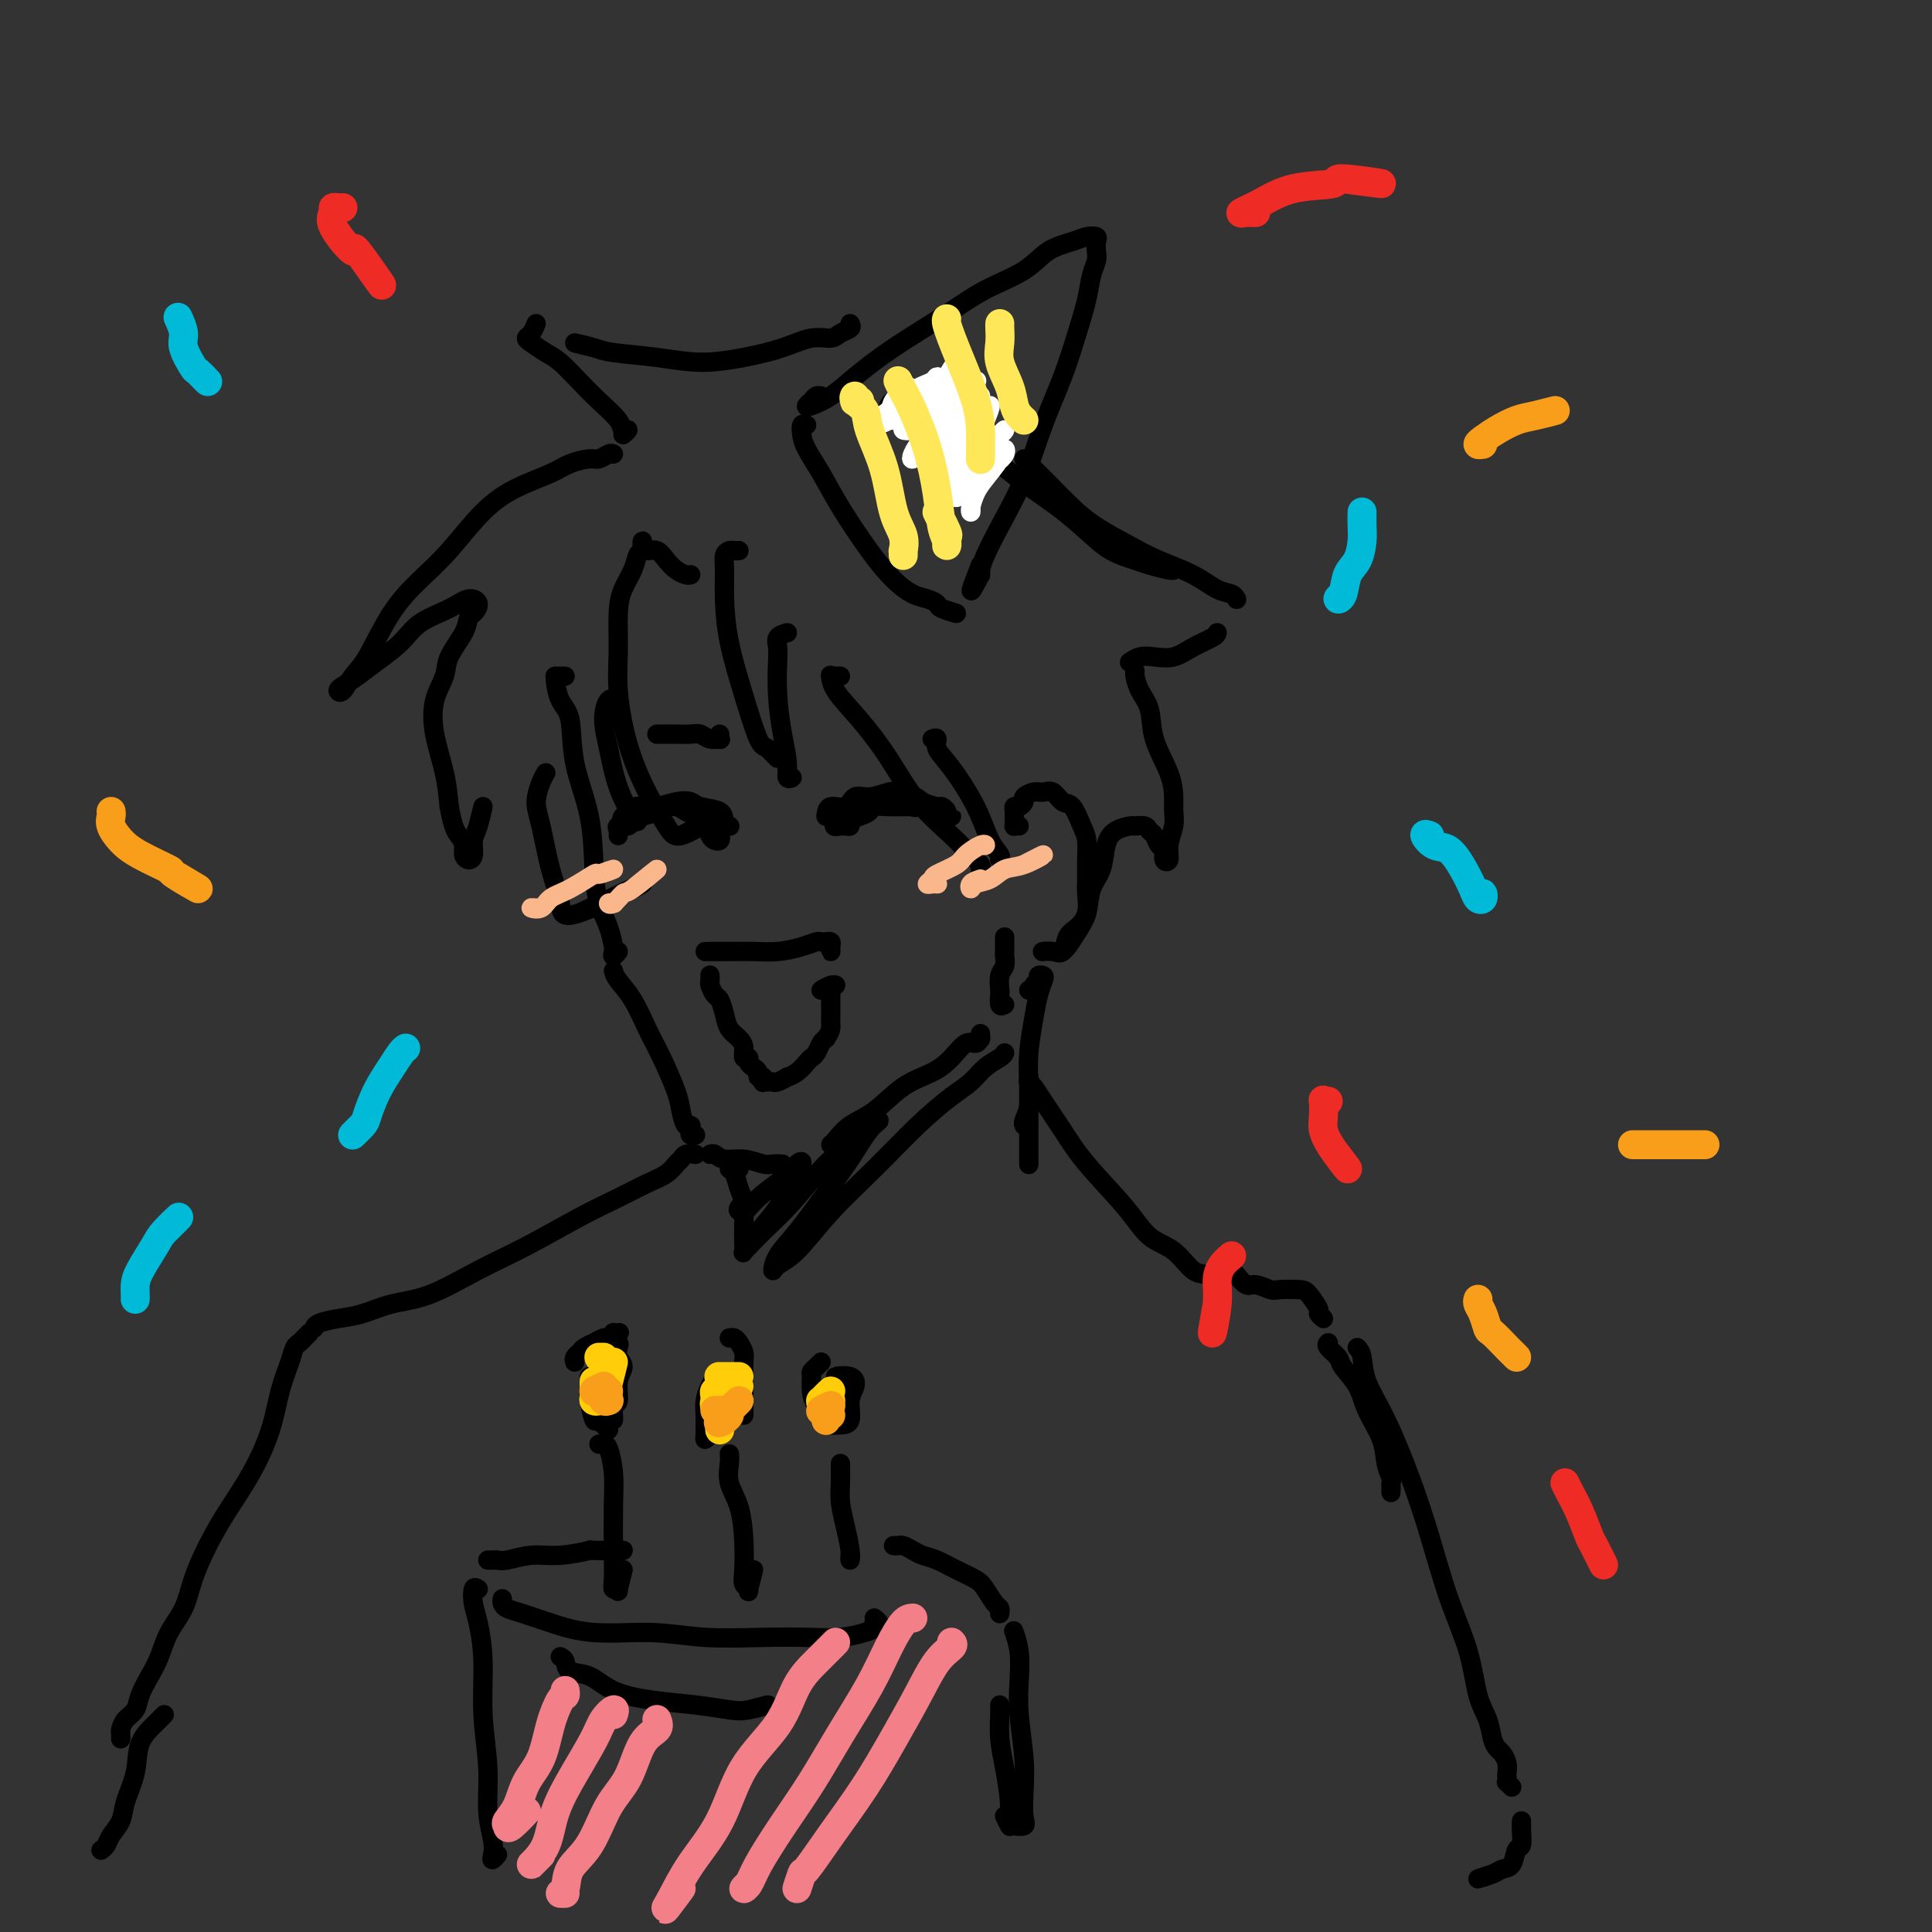 <svg viewBox='0 0 400 400' version='1.1' xmlns='http://www.w3.org/2000/svg' xmlns:xlink='http://www.w3.org/1999/xlink'><rect x="0" y="0" width="400" height="400" fill="#333333" stroke="none"/><g fill='none' stroke='rgb(0,0,0)' stroke-width='4' stroke-linecap='round' stroke-linejoin='round'><path d='M117,140c-0.308,-0.001 -0.617,-0.001 -1,0c-0.383,0.001 -0.842,0.005 -1,0c-0.158,-0.005 -0.017,-0.018 0,0c0.017,0.018 -0.090,0.068 0,1c0.090,0.932 0.377,2.747 1,4c0.623,1.253 1.580,1.944 2,4c0.420,2.056 0.301,5.476 1,9c0.699,3.524 2.215,7.151 3,11c0.785,3.849 0.837,7.920 1,11c0.163,3.080 0.435,5.170 1,7c0.565,1.830 1.424,3.400 2,5c0.576,1.600 0.870,3.230 1,4c0.130,0.770 0.097,0.681 0,1c-0.097,0.319 -0.257,1.048 0,1c0.257,-0.048 0.931,-0.871 1,-1c0.069,-0.129 -0.465,0.435 -1,1'/><path d='M127,201c0.156,0.539 0.311,1.078 1,2c0.689,0.922 1.911,2.227 3,4c1.089,1.773 2.046,4.014 3,6c0.954,1.986 1.905,3.719 3,6c1.095,2.281 2.332,5.111 3,7c0.668,1.889 0.766,2.835 1,4c0.234,1.165 0.603,2.547 1,3c0.397,0.453 0.822,-0.022 1,0c0.178,0.022 0.110,0.542 0,1c-0.110,0.458 -0.260,0.854 0,1c0.260,0.146 0.932,0.042 1,0c0.068,-0.042 -0.466,-0.021 -1,0'/><path d='M147,239c0.288,-0.121 0.576,-0.243 1,0c0.424,0.243 0.984,0.850 2,1c1.016,0.150 2.488,-0.156 4,0c1.512,0.156 3.065,0.774 4,1c0.935,0.226 1.252,0.061 2,0c0.748,-0.061 1.928,-0.017 2,0c0.072,0.017 -0.964,0.009 -2,0'/><path d='M172,237c0.197,-0.139 0.394,-0.277 1,-1c0.606,-0.723 1.621,-2.030 3,-3c1.379,-0.970 3.121,-1.602 5,-3c1.879,-1.398 3.893,-3.561 6,-5c2.107,-1.439 4.305,-2.155 6,-3c1.695,-0.845 2.885,-1.820 4,-3c1.115,-1.180 2.155,-2.564 3,-3c0.845,-0.436 1.494,0.075 2,0c0.506,-0.075 0.868,-0.736 1,-1c0.132,-0.264 0.036,-0.133 0,0c-0.036,0.133 -0.010,0.267 0,0c0.010,-0.267 0.003,-0.933 0,-1c-0.003,-0.067 -0.001,0.467 0,1'/><path d='M208,208c-0.420,0.217 -0.841,0.434 -1,0c-0.159,-0.434 -0.057,-1.521 0,-2c0.057,-0.479 0.068,-0.352 0,-1c-0.068,-0.648 -0.214,-2.070 0,-3c0.214,-0.930 0.789,-1.368 1,-2c0.211,-0.632 0.056,-1.457 0,-2c-0.056,-0.543 -0.015,-0.805 0,-1c0.015,-0.195 0.004,-0.322 0,-1c-0.004,-0.678 -0.001,-1.908 0,-2c0.001,-0.092 0.001,0.954 0,2'/><path d='M211,171c-0.423,-0.024 -0.845,-0.048 -1,0c-0.155,0.048 -0.042,0.166 0,0c0.042,-0.166 0.014,-0.618 0,-1c-0.014,-0.382 -0.014,-0.694 0,-1c0.014,-0.306 0.041,-0.607 0,-1c-0.041,-0.393 -0.149,-0.880 0,-1c0.149,-0.120 0.553,0.126 1,0c0.447,-0.126 0.935,-0.624 1,-1c0.065,-0.376 -0.292,-0.629 0,-1c0.292,-0.371 1.233,-0.859 2,-1c0.767,-0.141 1.361,0.066 2,0c0.639,-0.066 1.324,-0.406 2,0c0.676,0.406 1.344,1.556 2,2c0.656,0.444 1.300,0.181 2,1c0.700,0.819 1.455,2.721 2,4c0.545,1.279 0.880,1.935 1,3c0.120,1.065 0.027,2.541 0,4c-0.027,1.459 0.014,2.903 0,4c-0.014,1.097 -0.083,1.846 0,3c0.083,1.154 0.318,2.712 0,4c-0.318,1.288 -1.189,2.307 -2,3c-0.811,0.693 -1.562,1.061 -2,2c-0.438,0.939 -0.562,2.448 -1,3c-0.438,0.552 -1.189,0.148 -2,0c-0.811,-0.148 -1.681,-0.040 -2,0c-0.319,0.040 -0.086,0.011 0,0c0.086,-0.011 0.025,-0.003 0,0c-0.025,0.003 -0.012,0.002 0,0'/><path d='M128,173c0.055,-0.303 0.110,-0.606 0,-1c-0.110,-0.394 -0.386,-0.879 0,-1c0.386,-0.121 1.436,0.122 2,0c0.564,-0.122 0.644,-0.607 1,-1c0.356,-0.393 0.987,-0.693 2,-1c1.013,-0.307 2.408,-0.621 3,-1c0.592,-0.379 0.382,-0.823 1,-1c0.618,-0.177 2.063,-0.088 3,0c0.937,0.088 1.364,0.174 2,0c0.636,-0.174 1.480,-0.607 2,0c0.520,0.607 0.717,2.254 1,3c0.283,0.746 0.651,0.589 1,1c0.349,0.411 0.679,1.389 1,2c0.321,0.611 0.634,0.854 1,1c0.366,0.146 0.785,0.194 1,0c0.215,-0.194 0.227,-0.629 0,-1c-0.227,-0.371 -0.694,-0.676 -1,-1c-0.306,-0.324 -0.451,-0.665 -1,-1c-0.549,-0.335 -1.502,-0.664 -2,-1c-0.498,-0.336 -0.542,-0.678 -1,-1c-0.458,-0.322 -1.330,-0.622 -2,-1c-0.670,-0.378 -1.138,-0.833 -2,-1c-0.862,-0.167 -2.117,-0.045 -3,0c-0.883,0.045 -1.395,0.013 -2,0c-0.605,-0.013 -1.302,-0.006 -2,0'/><path d='M133,167c-1.632,-0.143 -1.211,-0.001 -1,0c0.211,0.001 0.212,-0.139 0,0c-0.212,0.139 -0.638,0.556 -1,1c-0.362,0.444 -0.659,0.915 -1,1c-0.341,0.085 -0.726,-0.216 -1,0c-0.274,0.216 -0.437,0.949 0,1c0.437,0.051 1.474,-0.578 2,-1c0.526,-0.422 0.540,-0.636 1,-1c0.460,-0.364 1.367,-0.879 2,-1c0.633,-0.121 0.993,0.152 2,0c1.007,-0.152 2.661,-0.728 4,-1c1.339,-0.272 2.363,-0.241 3,0c0.637,0.241 0.889,0.691 2,1c1.111,0.309 3.082,0.475 4,1c0.918,0.525 0.782,1.409 1,2c0.218,0.591 0.790,0.890 1,1c0.210,0.110 0.056,0.029 0,0c-0.056,-0.029 -0.016,-0.008 0,0c0.016,0.008 0.008,0.004 0,0'/><path d='M171,169c0.127,-0.908 0.254,-1.816 1,-2c0.746,-0.184 2.111,0.357 3,0c0.889,-0.357 1.303,-1.610 2,-2c0.697,-0.390 1.678,0.085 3,0c1.322,-0.085 2.986,-0.730 4,-1c1.014,-0.270 1.378,-0.163 2,0c0.622,0.163 1.503,0.383 2,1c0.497,0.617 0.610,1.629 1,2c0.390,0.371 1.058,0.099 1,0c-0.058,-0.099 -0.842,-0.027 -1,0c-0.158,0.027 0.311,0.007 0,0c-0.311,-0.007 -1.400,-0.003 -2,0c-0.600,0.003 -0.709,0.004 -1,0c-0.291,-0.004 -0.763,-0.012 -1,0c-0.237,0.012 -0.239,0.044 -1,0c-0.761,-0.044 -2.280,-0.166 -3,0c-0.720,0.166 -0.641,0.619 -1,1c-0.359,0.381 -1.157,0.691 -2,1c-0.843,0.309 -1.731,0.619 -2,1c-0.269,0.381 0.081,0.833 0,1c-0.081,0.167 -0.595,0.048 -1,0c-0.405,-0.048 -0.703,-0.024 -1,0'/><path d='M174,171c-2.484,0.441 -0.693,-0.455 0,-1c0.693,-0.545 0.289,-0.739 0,-1c-0.289,-0.261 -0.462,-0.591 0,-1c0.462,-0.409 1.559,-0.899 2,-1c0.441,-0.101 0.224,0.186 1,0c0.776,-0.186 2.544,-0.845 4,-1c1.456,-0.155 2.599,0.192 4,0c1.401,-0.192 3.059,-0.924 4,-1c0.941,-0.076 1.165,0.505 2,1c0.835,0.495 2.281,0.903 3,1c0.719,0.097 0.711,-0.116 1,0c0.289,0.116 0.876,0.563 1,1c0.124,0.437 -0.215,0.866 0,1c0.215,0.134 0.986,-0.026 1,0c0.014,0.026 -0.727,0.238 -1,0c-0.273,-0.238 -0.078,-0.925 0,-1c0.078,-0.075 0.039,0.463 0,1'/><path d='M147,197c-0.493,-0.000 -0.986,-0.000 -1,0c-0.014,0.000 0.452,0.001 1,0c0.548,-0.001 1.178,-0.003 2,0c0.822,0.003 1.835,0.011 3,0c1.165,-0.011 2.483,-0.042 4,0c1.517,0.042 3.232,0.155 5,0c1.768,-0.155 3.588,-0.578 5,-1c1.412,-0.422 2.417,-0.843 3,-1c0.583,-0.157 0.745,-0.052 1,0c0.255,0.052 0.604,0.050 1,0c0.396,-0.050 0.838,-0.147 1,0c0.162,0.147 0.044,0.540 0,1c-0.044,0.460 -0.012,0.989 0,1c0.012,0.011 0.006,-0.494 0,-1'/><path d='M147,202c-0.006,-0.098 -0.013,-0.197 0,0c0.013,0.197 0.045,0.688 0,1c-0.045,0.312 -0.168,0.443 0,1c0.168,0.557 0.626,1.539 1,2c0.374,0.461 0.665,0.402 1,1c0.335,0.598 0.716,1.853 1,3c0.284,1.147 0.472,2.187 1,3c0.528,0.813 1.395,1.398 2,2c0.605,0.602 0.950,1.222 1,2c0.050,0.778 -0.193,1.714 0,2c0.193,0.286 0.821,-0.077 1,0c0.179,0.077 -0.092,0.594 0,1c0.092,0.406 0.547,0.701 1,1c0.453,0.299 0.905,0.602 1,1c0.095,0.398 -0.168,0.891 0,1c0.168,0.109 0.766,-0.167 1,0c0.234,0.167 0.103,0.778 0,1c-0.103,0.222 -0.177,0.056 0,0c0.177,-0.056 0.606,-0.000 1,0c0.394,0.000 0.752,-0.054 1,0c0.248,0.054 0.385,0.218 1,0c0.615,-0.218 1.709,-0.818 2,-1c0.291,-0.182 -0.220,0.054 0,0c0.220,-0.054 1.172,-0.399 2,-1c0.828,-0.601 1.531,-1.456 2,-2c0.469,-0.544 0.703,-0.775 1,-1c0.297,-0.225 0.657,-0.445 1,-1c0.343,-0.555 0.669,-1.444 1,-2c0.331,-0.556 0.665,-0.778 1,-1'/><path d='M171,215c1.155,-1.666 1.042,-2.330 1,-3c-0.042,-0.670 -0.012,-1.346 0,-2c0.012,-0.654 0.007,-1.285 0,-2c-0.007,-0.715 -0.017,-1.513 0,-2c0.017,-0.487 0.062,-0.662 0,-1c-0.062,-0.338 -0.232,-0.839 0,-1c0.232,-0.161 0.866,0.019 1,0c0.134,-0.019 -0.233,-0.236 -1,0c-0.767,0.236 -1.933,0.925 -2,1c-0.067,0.075 0.967,-0.462 2,-1'/><path d='M136,152c0.697,0.002 1.394,0.004 2,0c0.606,-0.004 1.123,-0.016 2,0c0.877,0.016 2.116,0.058 3,0c0.884,-0.058 1.414,-0.216 2,0c0.586,0.216 1.229,0.807 2,1c0.771,0.193 1.671,-0.010 2,0c0.329,0.010 0.089,0.233 0,0c-0.089,-0.233 -0.025,-0.924 0,-1c0.025,-0.076 0.013,0.462 0,1'/><path d='M153,114c-0.340,0.015 -0.680,0.030 -1,0c-0.320,-0.030 -0.620,-0.106 -1,0c-0.380,0.106 -0.839,0.393 -1,1c-0.161,0.607 -0.023,1.532 0,3c0.023,1.468 -0.069,3.477 0,6c0.069,2.523 0.301,5.561 1,9c0.699,3.439 1.867,7.281 3,11c1.133,3.719 2.232,7.317 3,9c0.768,1.683 1.207,1.453 2,2c0.793,0.547 1.941,1.871 2,2c0.059,0.129 -0.970,-0.935 -2,-2'/><path d='M163,131c-0.844,0.245 -1.688,0.489 -2,1c-0.312,0.511 -0.094,1.287 0,2c0.094,0.713 0.062,1.361 0,3c-0.062,1.639 -0.156,4.267 0,7c0.156,2.733 0.561,5.569 1,8c0.439,2.431 0.911,4.456 1,6c0.089,1.544 -0.207,2.608 0,3c0.207,0.392 0.916,0.112 1,0c0.084,-0.112 -0.458,-0.056 -1,0'/><path d='M174,140c-0.309,-0.015 -0.619,-0.030 -1,0c-0.381,0.030 -0.834,0.104 -1,0c-0.166,-0.104 -0.046,-0.386 0,0c0.046,0.386 0.017,1.439 1,3c0.983,1.561 2.976,3.629 5,6c2.024,2.371 4.077,5.044 6,8c1.923,2.956 3.717,6.194 6,9c2.283,2.806 5.057,5.180 7,7c1.943,1.820 3.057,3.086 4,4c0.943,0.914 1.715,1.477 2,2c0.285,0.523 0.081,1.007 0,1c-0.081,-0.007 -0.041,-0.503 0,-1'/><path d='M193,153c0.478,-0.156 0.957,-0.313 1,0c0.043,0.313 -0.349,1.095 0,2c0.349,0.905 1.438,1.932 3,4c1.562,2.068 3.595,5.179 5,8c1.405,2.821 2.181,5.354 3,7c0.819,1.646 1.682,2.405 2,3c0.318,0.595 0.091,1.027 0,1c-0.091,-0.027 -0.045,-0.514 0,-1'/><path d='M143,119c-0.244,0.069 -0.489,0.138 -1,0c-0.511,-0.138 -1.290,-0.485 -2,-1c-0.710,-0.515 -1.353,-1.200 -2,-2c-0.647,-0.800 -1.298,-1.714 -2,-2c-0.702,-0.286 -1.456,0.057 -2,0c-0.544,-0.057 -0.877,-0.515 -1,-1c-0.123,-0.485 -0.035,-0.996 0,-1c0.035,-0.004 0.018,0.498 0,1'/><path d='M133,114c-0.362,0.178 -0.724,0.356 -1,1c-0.276,0.644 -0.468,1.756 -1,3c-0.532,1.244 -1.406,2.622 -2,4c-0.594,1.378 -0.908,2.757 -1,5c-0.092,2.243 0.037,5.349 0,8c-0.037,2.651 -0.242,4.846 0,8c0.242,3.154 0.930,7.267 2,11c1.070,3.733 2.521,7.086 4,10c1.479,2.914 2.984,5.389 4,7c1.016,1.611 1.543,2.357 3,2c1.457,-0.357 3.845,-1.816 4,-2c0.155,-0.184 -1.922,0.908 -4,2'/><path d='M128,145c-0.712,-0.324 -1.424,-0.647 -2,0c-0.576,0.647 -1.015,2.265 -1,4c0.015,1.735 0.485,3.586 1,6c0.515,2.414 1.076,5.389 2,8c0.924,2.611 2.210,4.857 3,6c0.790,1.143 1.083,1.184 1,1c-0.083,-0.184 -0.541,-0.592 -1,-1'/><path d='M176,67c0.189,0.343 0.378,0.686 0,1c-0.378,0.314 -1.322,0.598 -2,1c-0.678,0.402 -1.091,0.921 -2,1c-0.909,0.079 -2.314,-0.283 -4,0c-1.686,0.283 -3.652,1.211 -6,2c-2.348,0.789 -5.077,1.438 -8,2c-2.923,0.562 -6.041,1.036 -9,1c-2.959,-0.036 -5.760,-0.581 -9,-1c-3.240,-0.419 -6.920,-0.710 -9,-1c-2.080,-0.290 -2.560,-0.578 -4,-1c-1.440,-0.422 -3.840,-0.978 -4,-1c-0.160,-0.022 1.920,0.489 4,1'/><path d='M111,67c-0.299,0.749 -0.598,1.497 -1,2c-0.402,0.503 -0.909,0.760 -1,1c-0.091,0.240 0.232,0.465 1,1c0.768,0.535 1.982,1.382 3,2c1.018,0.618 1.841,1.007 3,2c1.159,0.993 2.655,2.591 4,4c1.345,1.409 2.538,2.631 4,4c1.462,1.369 3.193,2.886 4,4c0.807,1.114 0.691,1.824 1,2c0.309,0.176 1.045,-0.183 1,0c-0.045,0.183 -0.870,0.910 -1,1c-0.130,0.090 0.435,-0.455 1,-1'/><path d='M127,94c-0.230,-0.118 -0.460,-0.237 -1,0c-0.540,0.237 -1.391,0.828 -2,1c-0.609,0.172 -0.975,-0.075 -2,0c-1.025,0.075 -2.709,0.473 -4,1c-1.291,0.527 -2.188,1.185 -4,2c-1.812,0.815 -4.538,1.788 -7,3c-2.462,1.212 -4.658,2.663 -7,5c-2.342,2.337 -4.830,5.559 -7,8c-2.170,2.441 -4.024,4.101 -6,6c-1.976,1.899 -4.075,4.036 -6,7c-1.925,2.964 -3.677,6.753 -5,9c-1.323,2.247 -2.216,2.950 -3,4c-0.784,1.050 -1.457,2.445 -2,3c-0.543,0.555 -0.956,0.270 -1,0c-0.044,-0.270 0.282,-0.526 1,-1c0.718,-0.474 1.830,-1.166 3,-2c1.170,-0.834 2.400,-1.811 4,-3c1.600,-1.189 3.572,-2.590 5,-4c1.428,-1.410 2.313,-2.830 4,-4c1.687,-1.170 4.175,-2.091 6,-3c1.825,-0.909 2.985,-1.806 4,-2c1.015,-0.194 1.883,0.314 2,1c0.117,0.686 -0.517,1.551 -1,2c-0.483,0.449 -0.816,0.484 -1,1c-0.184,0.516 -0.219,1.513 -1,3c-0.781,1.487 -2.308,3.463 -3,5c-0.692,1.537 -0.550,2.636 -1,4c-0.450,1.364 -1.492,2.995 -2,5c-0.508,2.005 -0.483,4.386 0,7c0.483,2.614 1.424,5.461 2,8c0.576,2.539 0.788,4.769 1,7'/><path d='M93,167c0.853,4.669 1.486,5.341 2,6c0.514,0.659 0.907,1.305 1,2c0.093,0.695 -0.116,1.437 0,2c0.116,0.563 0.557,0.946 1,1c0.443,0.054 0.887,-0.220 1,-1c0.113,-0.780 -0.104,-2.065 0,-3c0.104,-0.935 0.528,-1.521 1,-3c0.472,-1.479 0.992,-3.851 1,-4c0.008,-0.149 -0.496,1.926 -1,4'/><path d='M113,160c-0.291,0.484 -0.582,0.968 -1,2c-0.418,1.032 -0.964,2.613 -1,4c-0.036,1.387 0.437,2.580 1,5c0.563,2.420 1.217,6.068 2,9c0.783,2.932 1.694,5.147 2,7c0.306,1.853 0.005,3.345 4,2c3.995,-1.345 12.284,-5.527 13,-6c0.716,-0.473 -6.142,2.764 -13,6'/><path d='M197,84c-0.053,0.255 -0.106,0.510 0,1c0.106,0.490 0.372,1.214 1,2c0.628,0.786 1.619,1.634 3,3c1.381,1.366 3.151,3.251 5,5c1.849,1.749 3.776,3.361 6,5c2.224,1.639 4.743,3.303 7,5c2.257,1.697 4.251,3.425 6,5c1.749,1.575 3.253,2.996 5,4c1.747,1.004 3.736,1.589 5,2c1.264,0.411 1.803,0.646 3,1c1.197,0.354 3.053,0.827 4,1c0.947,0.173 0.986,0.047 1,0c0.014,-0.047 0.004,-0.013 0,0c-0.004,0.013 -0.002,0.007 0,0'/><path d='M184,84c0.257,-0.475 0.515,-0.950 1,-1c0.485,-0.050 1.199,0.326 2,0c0.801,-0.326 1.689,-1.356 3,-2c1.311,-0.644 3.045,-0.904 4,-1c0.955,-0.096 1.130,-0.027 1,0c-0.130,0.027 -0.565,0.014 -1,0'/><path d='M212,95c0.093,0.096 0.187,0.192 1,1c0.813,0.808 2.346,2.327 4,4c1.654,1.673 3.428,3.500 5,5c1.572,1.500 2.941,2.671 5,4c2.059,1.329 4.807,2.814 7,4c2.193,1.186 3.831,2.073 6,3c2.169,0.927 4.868,1.895 7,3c2.132,1.105 3.696,2.349 5,3c1.304,0.651 2.350,0.711 3,1c0.650,0.289 0.906,0.809 1,1c0.094,0.191 0.027,0.055 0,0c-0.027,-0.055 -0.013,-0.027 0,0'/><path d='M252,131c-0.064,0.256 -0.128,0.513 -1,1c-0.872,0.487 -2.553,1.206 -4,2c-1.447,0.794 -2.661,1.663 -4,2c-1.339,0.337 -2.804,0.143 -4,0c-1.196,-0.143 -2.124,-0.234 -3,0c-0.876,0.234 -1.699,0.795 -2,1c-0.301,0.205 -0.081,0.055 0,0c0.081,-0.055 0.023,-0.016 0,0c-0.023,0.016 -0.012,0.008 0,0'/><path d='M235,139c-0.055,0.168 -0.109,0.336 0,1c0.109,0.664 0.383,1.823 1,3c0.617,1.177 1.577,2.373 2,4c0.423,1.627 0.311,3.684 1,6c0.689,2.316 2.181,4.892 3,7c0.819,2.108 0.967,3.749 1,5c0.033,1.251 -0.048,2.113 0,3c0.048,0.887 0.224,1.800 0,3c-0.224,1.200 -0.848,2.688 -1,4c-0.152,1.312 0.166,2.450 0,3c-0.166,0.550 -0.818,0.513 -1,0c-0.182,-0.513 0.107,-1.500 0,-2c-0.107,-0.500 -0.610,-0.512 -1,-1c-0.390,-0.488 -0.666,-1.452 -1,-2c-0.334,-0.548 -0.726,-0.681 -1,-1c-0.274,-0.319 -0.431,-0.825 -1,-1c-0.569,-0.175 -1.552,-0.021 -2,0c-0.448,0.021 -0.362,-0.092 -1,0c-0.638,0.092 -2.002,0.390 -3,1c-0.998,0.610 -1.632,1.531 -2,3c-0.368,1.469 -0.469,3.486 -1,5c-0.531,1.514 -1.491,2.525 -2,4c-0.509,1.475 -0.567,3.415 -1,5c-0.433,1.585 -1.240,2.817 -2,4c-0.760,1.183 -1.472,2.317 -2,3c-0.528,0.683 -0.873,0.915 -1,1c-0.127,0.085 -0.036,0.024 0,0c0.036,-0.024 0.018,-0.012 0,0'/><path d='M213,205c0.455,0.091 0.910,0.182 1,0c0.090,-0.182 -0.185,-0.635 0,-1c0.185,-0.365 0.831,-0.640 1,-1c0.169,-0.360 -0.140,-0.805 0,-1c0.140,-0.195 0.727,-0.140 1,0c0.273,0.140 0.230,0.364 0,1c-0.230,0.636 -0.649,1.685 -1,3c-0.351,1.315 -0.634,2.895 -1,5c-0.366,2.105 -0.816,4.736 -1,7c-0.184,2.264 -0.102,4.162 0,6c0.102,1.838 0.223,3.617 0,5c-0.223,1.383 -0.792,2.371 -1,3c-0.208,0.629 -0.056,0.900 0,1c0.056,0.100 0.016,0.029 0,0c-0.016,-0.029 -0.008,-0.014 0,0'/><path d='M153,242c-0.285,0.011 -0.570,0.021 -1,0c-0.430,-0.021 -1.005,-0.075 -1,0c0.005,0.075 0.590,0.278 1,1c0.410,0.722 0.646,1.962 1,3c0.354,1.038 0.826,1.874 1,3c0.174,1.126 0.051,2.541 0,4c-0.051,1.459 -0.030,2.960 0,4c0.030,1.040 0.070,1.619 0,2c-0.070,0.381 -0.250,0.564 0,0c0.250,-0.564 0.928,-1.875 1,-2c0.072,-0.125 -0.464,0.938 -1,2'/><path d='M208,218c-0.153,0.272 -0.305,0.543 -1,1c-0.695,0.457 -1.932,1.098 -3,2c-1.068,0.902 -1.967,2.065 -3,3c-1.033,0.935 -2.201,1.644 -4,3c-1.799,1.356 -4.229,3.360 -7,6c-2.771,2.640 -5.881,5.915 -9,9c-3.119,3.085 -6.246,5.982 -9,9c-2.754,3.018 -5.134,6.159 -7,8c-1.866,1.841 -3.217,2.381 -4,3c-0.783,0.619 -0.997,1.315 -1,1c-0.003,-0.315 0.204,-1.642 1,-3c0.796,-1.358 2.180,-2.746 4,-5c1.820,-2.254 4.077,-5.374 6,-8c1.923,-2.626 3.513,-4.757 5,-7c1.487,-2.243 2.873,-4.596 4,-6c1.127,-1.404 1.997,-1.857 2,-2c0.003,-0.143 -0.861,0.025 -2,1c-1.139,0.975 -2.553,2.759 -4,4c-1.447,1.241 -2.926,1.939 -5,4c-2.074,2.061 -4.743,5.483 -7,8c-2.257,2.517 -4.102,4.127 -6,6c-1.898,1.873 -3.849,4.008 -4,4c-0.151,-0.008 1.499,-2.158 3,-4c1.501,-1.842 2.854,-3.375 4,-5c1.146,-1.625 2.085,-3.342 3,-5c0.915,-1.658 1.807,-3.259 2,-4c0.193,-0.741 -0.313,-0.624 -1,0c-0.687,0.624 -1.555,1.755 -3,3c-1.445,1.245 -3.466,2.604 -5,4c-1.534,1.396 -2.581,2.827 -3,3c-0.419,0.173 -0.209,-0.914 0,-2'/><path d='M154,249c-2.000,1.667 -1.000,1.833 0,2'/><path d='M170,82c-0.341,-0.086 -0.682,-0.171 -1,0c-0.318,0.171 -0.611,0.599 -1,1c-0.389,0.401 -0.872,0.774 -1,1c-0.128,0.226 0.099,0.305 1,0c0.901,-0.305 2.478,-0.994 4,-2c1.522,-1.006 2.991,-2.330 5,-4c2.009,-1.670 4.559,-3.687 8,-6c3.441,-2.313 7.772,-4.924 11,-7c3.228,-2.076 5.354,-3.618 8,-5c2.646,-1.382 5.813,-2.606 8,-4c2.187,-1.394 3.395,-2.960 5,-4c1.605,-1.040 3.607,-1.555 5,-2c1.393,-0.445 2.178,-0.821 3,-1c0.822,-0.179 1.681,-0.159 2,0c0.319,0.159 0.097,0.459 0,1c-0.097,0.541 -0.070,1.323 0,2c0.070,0.677 0.182,1.247 0,2c-0.182,0.753 -0.660,1.687 -1,3c-0.340,1.313 -0.543,3.004 -1,5c-0.457,1.996 -1.168,4.297 -2,7c-0.832,2.703 -1.785,5.809 -3,9c-1.215,3.191 -2.694,6.469 -4,10c-1.306,3.531 -2.441,7.315 -4,11c-1.559,3.685 -3.542,7.269 -5,10c-1.458,2.731 -2.391,4.608 -3,6c-0.609,1.392 -0.895,2.298 -1,3c-0.105,0.702 -0.030,1.201 0,1c0.030,-0.201 0.015,-1.100 0,-2'/><path d='M203,117c-3.333,8.333 -1.667,5.167 0,2'/><path d='M167,88c-0.411,-0.165 -0.822,-0.331 -1,0c-0.178,0.331 -0.124,1.157 0,2c0.124,0.843 0.318,1.702 1,3c0.682,1.298 1.852,3.034 3,5c1.148,1.966 2.275,4.162 4,7c1.725,2.838 4.049,6.319 6,9c1.951,2.681 3.528,4.563 5,6c1.472,1.437 2.839,2.428 4,3c1.161,0.572 2.118,0.725 3,1c0.882,0.275 1.690,0.672 2,1c0.310,0.328 0.122,0.588 1,1c0.878,0.412 2.822,0.975 3,1c0.178,0.025 -1.411,-0.487 -3,-1'/></g>
<g fill='none' stroke='rgb(255,255,255)' stroke-width='4' stroke-linecap='round' stroke-linejoin='round'><path d='M188,80c-0.204,0.243 -0.409,0.485 -1,1c-0.591,0.515 -1.569,1.301 -2,2c-0.431,0.699 -0.317,1.310 -1,2c-0.683,0.690 -2.164,1.458 -3,2c-0.836,0.542 -1.028,0.857 -1,1c0.028,0.143 0.277,0.113 1,0c0.723,-0.113 1.921,-0.308 3,-1c1.079,-0.692 2.040,-1.882 3,-3c0.960,-1.118 1.918,-2.165 3,-3c1.082,-0.835 2.288,-1.458 3,-2c0.712,-0.542 0.929,-1.004 1,-1c0.071,0.004 -0.006,0.474 -1,1c-0.994,0.526 -2.906,1.106 -4,2c-1.094,0.894 -1.371,2.100 -2,3c-0.629,0.900 -1.610,1.494 -2,2c-0.390,0.506 -0.190,0.926 0,1c0.190,0.074 0.369,-0.197 1,-1c0.631,-0.803 1.715,-2.137 3,-3c1.285,-0.863 2.769,-1.255 4,-2c1.231,-0.745 2.207,-1.841 3,-3c0.793,-1.159 1.404,-2.379 2,-3c0.596,-0.621 1.177,-0.643 1,0c-0.177,0.643 -1.110,1.951 -2,3c-0.890,1.049 -1.735,1.837 -3,3c-1.265,1.163 -2.949,2.700 -4,4c-1.051,1.300 -1.470,2.364 -2,3c-0.530,0.636 -1.170,0.844 -1,1c0.170,0.156 1.149,0.258 2,0c0.851,-0.258 1.575,-0.877 3,-2c1.425,-1.123 3.550,-2.749 5,-4c1.450,-1.251 2.225,-2.125 3,-3'/><path d='M200,80c2.274,-1.433 1.959,-1.016 2,-1c0.041,0.016 0.438,-0.368 0,0c-0.438,0.368 -1.713,1.487 -3,3c-1.287,1.513 -2.588,3.420 -4,5c-1.412,1.580 -2.934,2.835 -4,4c-1.066,1.165 -1.676,2.242 -2,3c-0.324,0.758 -0.364,1.198 0,1c0.364,-0.198 1.131,-1.035 2,-2c0.869,-0.965 1.840,-2.057 3,-3c1.160,-0.943 2.508,-1.738 4,-3c1.492,-1.262 3.126,-2.991 4,-4c0.874,-1.009 0.986,-1.297 1,-1c0.014,0.297 -0.072,1.178 -1,2c-0.928,0.822 -2.699,1.584 -4,3c-1.301,1.416 -2.133,3.484 -3,5c-0.867,1.516 -1.768,2.478 -2,3c-0.232,0.522 0.205,0.603 1,0c0.795,-0.603 1.947,-1.890 3,-3c1.053,-1.110 2.005,-2.042 3,-3c0.995,-0.958 2.033,-1.943 3,-3c0.967,-1.057 1.863,-2.186 2,-2c0.137,0.186 -0.487,1.686 -1,3c-0.513,1.314 -0.917,2.442 -2,4c-1.083,1.558 -2.845,3.547 -4,5c-1.155,1.453 -1.701,2.369 -2,3c-0.299,0.631 -0.350,0.978 0,1c0.350,0.022 1.100,-0.279 2,-1c0.900,-0.721 1.950,-1.860 3,-3'/><path d='M201,96c1.290,-1.268 2.015,-2.937 3,-4c0.985,-1.063 2.231,-1.518 3,-2c0.769,-0.482 1.061,-0.990 1,-1c-0.061,-0.010 -0.475,0.479 -1,1c-0.525,0.521 -1.161,1.073 -2,2c-0.839,0.927 -1.880,2.229 -3,4c-1.120,1.771 -2.320,4.010 -3,5c-0.680,0.990 -0.842,0.733 -1,1c-0.158,0.267 -0.312,1.060 0,1c0.312,-0.060 1.089,-0.974 2,-2c0.911,-1.026 1.956,-2.166 3,-3c1.044,-0.834 2.088,-1.363 3,-2c0.912,-0.637 1.692,-1.381 2,-2c0.308,-0.619 0.146,-1.112 0,-1c-0.146,0.112 -0.274,0.829 -1,2c-0.726,1.171 -2.051,2.794 -3,4c-0.949,1.206 -1.522,1.993 -2,3c-0.478,1.007 -0.859,2.233 -1,3c-0.141,0.767 -0.040,1.076 0,1c0.040,-0.076 0.020,-0.538 0,-1'/></g>
<g fill='none' stroke='rgb(0,0,0)' stroke-width='4' stroke-linecap='round' stroke-linejoin='round'><path d='M213,223c0.000,0.098 0.000,0.196 0,1c0.000,0.804 0.000,2.312 0,4c-0.000,1.688 0.000,3.554 0,5c0.000,1.446 -0.000,2.470 0,4c0.000,1.530 0.000,3.566 0,4c-0.000,0.434 -0.000,-0.733 0,-1c0.000,-0.267 0.000,0.367 0,1'/><path d='M213,224c-0.078,-0.060 -0.156,-0.120 0,0c0.156,0.120 0.548,0.421 1,1c0.452,0.579 0.966,1.436 2,3c1.034,1.564 2.590,3.834 4,6c1.410,2.166 2.674,4.227 5,7c2.326,2.773 5.715,6.258 8,9c2.285,2.742 3.468,4.741 5,6c1.532,1.259 3.414,1.777 5,3c1.586,1.223 2.875,3.150 4,4c1.125,0.850 2.087,0.625 3,1c0.913,0.375 1.778,1.352 2,2c0.222,0.648 -0.198,0.968 0,1c0.198,0.032 1.015,-0.222 1,0c-0.015,0.222 -0.861,0.921 -1,1c-0.139,0.079 0.431,-0.460 1,-1'/><path d='M144,239c-0.752,-0.096 -1.504,-0.192 -2,0c-0.496,0.192 -0.734,0.673 -1,1c-0.266,0.327 -0.558,0.500 -1,1c-0.442,0.500 -1.034,1.326 -2,2c-0.966,0.674 -2.305,1.196 -4,2c-1.695,0.804 -3.746,1.889 -6,3c-2.254,1.111 -4.713,2.247 -8,4c-3.287,1.753 -7.403,4.123 -11,6c-3.597,1.877 -6.674,3.263 -10,5c-3.326,1.737 -6.902,3.827 -10,5c-3.098,1.173 -5.720,1.428 -8,2c-2.280,0.572 -4.219,1.460 -6,2c-1.781,0.540 -3.406,0.733 -5,1c-1.594,0.267 -3.159,0.608 -4,1c-0.841,0.392 -0.957,0.836 -1,1c-0.043,0.164 -0.012,0.047 0,0c0.012,-0.047 0.006,-0.023 0,0'/><path d='M255,263c0.235,0.188 0.469,0.376 1,1c0.531,0.624 1.357,1.684 2,2c0.643,0.316 1.102,-0.110 2,0c0.898,0.110 2.234,0.758 3,1c0.766,0.242 0.960,0.078 2,0c1.040,-0.078 2.924,-0.069 4,0c1.076,0.069 1.344,0.198 2,1c0.656,0.802 1.702,2.277 2,3c0.298,0.723 -0.150,0.695 0,1c0.150,0.305 0.900,0.944 1,1c0.100,0.056 -0.450,-0.472 -1,-1'/><path d='M275,278c-0.218,0.232 -0.436,0.465 0,1c0.436,0.535 1.525,1.373 2,2c0.475,0.627 0.337,1.042 1,2c0.663,0.958 2.129,2.460 3,4c0.871,1.540 1.148,3.120 2,5c0.852,1.880 2.281,4.062 3,6c0.719,1.938 0.729,3.634 1,5c0.271,1.366 0.805,2.402 1,3c0.195,0.598 0.052,0.758 0,1c-0.052,0.242 -0.014,0.565 0,1c0.014,0.435 0.004,0.981 0,1c-0.004,0.019 -0.002,-0.491 0,-1'/><path d='M99,329c-0.401,-0.265 -0.802,-0.529 -1,0c-0.198,0.529 -0.193,1.853 0,3c0.193,1.147 0.572,2.118 1,4c0.428,1.882 0.903,4.674 1,8c0.097,3.326 -0.184,7.185 0,11c0.184,3.815 0.833,7.588 1,11c0.167,3.412 -0.147,6.465 0,9c0.147,2.535 0.755,4.552 1,6c0.245,1.448 0.128,2.326 0,3c-0.128,0.674 -0.265,1.143 0,1c0.265,-0.143 0.933,-0.898 1,-1c0.067,-0.102 -0.466,0.449 -1,1'/><path d='M101,323c0.339,0.009 0.678,0.017 1,0c0.322,-0.017 0.628,-0.061 1,0c0.372,0.061 0.811,0.227 2,0c1.189,-0.227 3.130,-0.845 5,-1c1.870,-0.155 3.670,0.155 6,0c2.330,-0.155 5.192,-0.773 6,-1c0.808,-0.227 -0.436,-0.061 1,0c1.436,0.061 5.553,0.017 6,0c0.447,-0.017 -2.777,-0.009 -6,0'/><path d='M185,320c0.359,0.023 0.717,0.047 1,0c0.283,-0.047 0.490,-0.164 1,0c0.510,0.164 1.323,0.611 2,1c0.677,0.389 1.217,0.722 2,1c0.783,0.278 1.810,0.502 3,1c1.190,0.498 2.543,1.271 4,2c1.457,0.729 3.017,1.415 4,2c0.983,0.585 1.388,1.071 2,2c0.612,0.929 1.432,2.301 2,3c0.568,0.699 0.884,0.723 1,1c0.116,0.277 0.031,0.805 0,1c-0.031,0.195 -0.009,0.056 0,0c0.009,-0.056 0.004,-0.028 0,0'/><path d='M210,338c-0.111,-0.312 -0.222,-0.623 0,0c0.222,0.623 0.778,2.181 1,4c0.222,1.819 0.111,3.898 0,6c-0.111,2.102 -0.224,4.227 0,7c0.224,2.773 0.783,6.193 1,9c0.217,2.807 0.091,5.001 0,7c-0.091,1.999 -0.148,3.804 0,5c0.148,1.196 0.501,1.784 0,2c-0.501,0.216 -1.858,0.062 -2,0c-0.142,-0.062 0.929,-0.031 2,0'/><path d='M124,299c0.340,-0.002 0.679,-0.004 1,0c0.321,0.004 0.622,0.014 1,1c0.378,0.986 0.832,2.948 1,5c0.168,2.052 0.049,4.195 0,7c-0.049,2.805 -0.028,6.273 0,9c0.028,2.727 0.065,4.713 0,6c-0.065,1.287 -0.230,1.875 0,2c0.230,0.125 0.855,-0.214 1,0c0.145,0.214 -0.192,0.981 0,0c0.192,-0.981 0.912,-3.709 1,-4c0.088,-0.291 -0.456,1.854 -1,4'/><path d='M151,301c0.053,0.499 0.105,0.997 0,2c-0.105,1.003 -0.369,2.510 0,4c0.369,1.490 1.371,2.962 2,5c0.629,2.038 0.885,4.642 1,7c0.115,2.358 0.088,4.470 0,6c-0.088,1.530 -0.236,2.476 0,3c0.236,0.524 0.857,0.625 1,1c0.143,0.375 -0.192,1.024 0,0c0.192,-1.024 0.912,-3.721 1,-4c0.088,-0.279 -0.456,1.861 -1,4'/><path d='M174,303c-0.006,0.173 -0.012,0.346 0,1c0.012,0.654 0.042,1.788 0,3c-0.042,1.212 -0.155,2.502 0,4c0.155,1.498 0.577,3.202 1,5c0.423,1.798 0.845,3.688 1,5c0.155,1.312 0.042,2.046 0,2c-0.042,-0.046 -0.012,-0.870 0,-1c0.012,-0.130 0.006,0.435 0,1'/><path d='M104,331c-0.057,0.328 -0.114,0.656 0,1c0.114,0.344 0.400,0.704 1,1c0.600,0.296 1.516,0.528 3,1c1.484,0.472 3.538,1.184 6,2c2.462,0.816 5.331,1.735 9,2c3.669,0.265 8.136,-0.124 12,0c3.864,0.124 7.125,0.762 11,1c3.875,0.238 8.363,0.075 12,0c3.637,-0.075 6.423,-0.063 9,0c2.577,0.063 4.944,0.176 7,0c2.056,-0.176 3.800,-0.640 5,-1c1.200,-0.360 1.855,-0.616 2,-1c0.145,-0.384 -0.219,-0.897 0,-1c0.219,-0.103 1.020,0.203 1,0c-0.020,-0.203 -0.863,-0.915 -1,-1c-0.137,-0.085 0.431,0.458 1,1'/><path d='M119,282c-0.100,-0.331 -0.200,-0.662 0,-1c0.200,-0.338 0.702,-0.683 1,-1c0.298,-0.317 0.394,-0.606 1,-1c0.606,-0.394 1.721,-0.894 2,-1c0.279,-0.106 -0.280,0.182 0,0c0.280,-0.182 1.399,-0.833 2,-1c0.601,-0.167 0.684,0.151 1,0c0.316,-0.151 0.864,-0.770 1,-1c0.136,-0.230 -0.142,-0.073 0,0c0.142,0.073 0.704,0.060 1,0c0.296,-0.060 0.327,-0.168 0,0c-0.327,0.168 -1.011,0.611 -1,1c0.011,0.389 0.717,0.725 1,1c0.283,0.275 0.144,0.491 0,1c-0.144,0.509 -0.291,1.312 0,2c0.291,0.688 1.020,1.263 1,2c-0.020,0.737 -0.790,1.637 -1,3c-0.210,1.363 0.140,3.188 0,4c-0.140,0.812 -0.770,0.610 -1,1c-0.230,0.390 -0.062,1.373 0,2c0.062,0.627 0.017,0.900 0,1c-0.017,0.100 -0.005,0.029 0,0c0.005,-0.029 0.002,-0.014 0,0'/><path d='M122,285c-0.007,0.223 -0.015,0.446 0,1c0.015,0.554 0.051,1.439 0,2c-0.051,0.561 -0.191,0.797 0,2c0.191,1.203 0.711,3.374 1,4c0.289,0.626 0.347,-0.293 1,0c0.653,0.293 1.901,1.798 2,2c0.099,0.202 -0.950,-0.899 -2,-2'/><path d='M147,297c-0.423,0.486 -0.846,0.973 -1,1c-0.154,0.027 -0.039,-0.404 0,-1c0.039,-0.596 0.001,-1.356 0,-2c-0.001,-0.644 0.036,-1.173 0,-2c-0.036,-0.827 -0.144,-1.954 0,-3c0.144,-1.046 0.539,-2.012 1,-3c0.461,-0.988 0.989,-1.996 1,-2c0.011,-0.004 -0.494,0.998 -1,2'/><path d='M151,277c0.340,-0.064 0.679,-0.127 1,0c0.321,0.127 0.622,0.445 1,1c0.378,0.555 0.833,1.347 1,2c0.167,0.653 0.045,1.169 0,2c-0.045,0.831 -0.012,1.978 0,3c0.012,1.022 0.003,1.917 0,3c-0.003,1.083 -0.001,2.352 0,3c0.001,0.648 0.000,0.674 0,1c-0.000,0.326 -0.000,0.950 0,1c0.000,0.050 0.000,-0.475 0,-1'/><path d='M170,282c-0.308,0.320 -0.617,0.641 -1,1c-0.383,0.359 -0.842,0.758 -1,1c-0.158,0.242 -0.016,0.328 0,1c0.016,0.672 -0.095,1.932 0,3c0.095,1.068 0.398,1.946 1,3c0.602,1.054 1.505,2.284 2,3c0.495,0.716 0.581,0.918 1,1c0.419,0.082 1.170,0.042 2,0c0.830,-0.042 1.740,-0.088 2,-1c0.260,-0.912 -0.129,-2.689 0,-4c0.129,-1.311 0.777,-2.156 1,-3c0.223,-0.844 0.022,-1.689 -1,-2c-1.022,-0.311 -2.863,-0.089 -3,0c-0.137,0.089 1.432,0.044 3,0'/><path d='M207,353c0.022,0.412 0.044,0.824 0,2c-0.044,1.176 -0.154,3.116 0,5c0.154,1.884 0.573,3.711 1,6c0.427,2.289 0.863,5.039 1,7c0.137,1.961 -0.025,3.134 0,4c0.025,0.866 0.238,1.425 0,1c-0.238,-0.425 -0.925,-1.836 -1,-2c-0.075,-0.164 0.463,0.918 1,2'/><path d='M116,343c0.403,0.206 0.807,0.412 1,1c0.193,0.588 0.177,1.558 1,2c0.823,0.442 2.485,0.357 4,1c1.515,0.643 2.882,2.016 5,3c2.118,0.984 4.988,1.580 8,2c3.012,0.420 6.166,0.665 9,1c2.834,0.335 5.347,0.760 7,1c1.653,0.240 2.445,0.295 4,0c1.555,-0.295 3.873,-0.942 4,-1c0.127,-0.058 -1.936,0.471 -4,1'/><path d='M64,276c-0.335,0.325 -0.671,0.650 -1,1c-0.329,0.350 -0.653,0.726 -1,1c-0.347,0.274 -0.717,0.447 -1,1c-0.283,0.553 -0.480,1.486 -1,3c-0.520,1.514 -1.363,3.610 -2,6c-0.637,2.390 -1.067,5.075 -2,8c-0.933,2.925 -2.370,6.091 -4,9c-1.630,2.909 -3.451,5.561 -5,8c-1.549,2.439 -2.824,4.666 -4,7c-1.176,2.334 -2.254,4.777 -3,7c-0.746,2.223 -1.159,4.226 -2,6c-0.841,1.774 -2.108,3.319 -3,5c-0.892,1.681 -1.408,3.500 -2,5c-0.592,1.500 -1.258,2.682 -2,4c-0.742,1.318 -1.558,2.772 -2,4c-0.442,1.228 -0.511,2.229 -1,3c-0.489,0.771 -1.399,1.312 -2,2c-0.601,0.688 -0.893,1.521 -1,2c-0.107,0.479 -0.029,0.603 0,1c0.029,0.397 0.008,1.069 0,1c-0.008,-0.069 -0.002,-0.877 0,-1c0.002,-0.123 0.001,0.438 0,1'/><path d='M281,279c0.397,0.444 0.794,0.888 1,2c0.206,1.112 0.221,2.891 1,5c0.779,2.109 2.324,4.549 4,8c1.676,3.451 3.484,7.914 5,12c1.516,4.086 2.739,7.796 4,12c1.261,4.204 2.562,8.901 4,13c1.438,4.099 3.015,7.599 4,11c0.985,3.401 1.377,6.703 2,9c0.623,2.297 1.477,3.588 2,5c0.523,1.412 0.714,2.946 1,4c0.286,1.054 0.665,1.630 1,2c0.335,0.370 0.626,0.534 1,1c0.374,0.466 0.831,1.234 1,2c0.169,0.766 0.050,1.530 0,2c-0.050,0.470 -0.030,0.645 0,1c0.030,0.355 0.070,0.889 0,1c-0.070,0.111 -0.250,-0.201 0,0c0.250,0.201 0.928,0.915 1,1c0.072,0.085 -0.464,-0.457 -1,-1'/><path d='M315,377c0.007,0.398 0.014,0.797 0,1c-0.014,0.203 -0.049,0.211 0,1c0.049,0.789 0.181,2.357 0,3c-0.181,0.643 -0.675,0.359 -1,1c-0.325,0.641 -0.482,2.208 -1,3c-0.518,0.792 -1.397,0.810 -2,1c-0.603,0.190 -0.932,0.551 -2,1c-1.068,0.449 -2.877,0.985 -3,1c-0.123,0.015 1.438,-0.493 3,-1'/><path d='M34,355c-0.521,0.533 -1.042,1.066 -2,2c-0.958,0.934 -2.355,2.270 -3,4c-0.645,1.730 -0.540,3.853 -1,6c-0.460,2.147 -1.486,4.316 -2,6c-0.514,1.684 -0.516,2.882 -1,4c-0.484,1.118 -1.450,2.156 -2,3c-0.550,0.844 -0.683,1.494 -1,2c-0.317,0.506 -0.816,0.867 -1,1c-0.184,0.133 -0.053,0.038 0,0c0.053,-0.038 0.026,-0.019 0,0'/></g>
<g fill='none' stroke='rgb(254,232,89)' stroke-width='6' stroke-linecap='round' stroke-linejoin='round'><path d='M178,83c-0.418,-0.036 -0.837,-0.071 -1,0c-0.163,0.071 -0.071,0.249 0,0c0.071,-0.249 0.120,-0.924 0,-1c-0.120,-0.076 -0.409,0.447 0,1c0.409,0.553 1.514,1.137 2,2c0.486,0.863 0.351,2.004 1,4c0.649,1.996 2.083,4.845 3,8c0.917,3.155 1.318,6.616 2,9c0.682,2.384 1.647,3.692 2,5c0.353,1.308 0.095,2.616 0,3c-0.095,0.384 -0.025,-0.155 0,0c0.025,0.155 0.007,1.003 0,1c-0.007,-0.003 -0.002,-0.858 0,-1c0.002,-0.142 0.001,0.429 0,1'/><path d='M186,79c-0.073,-0.154 -0.146,-0.308 0,0c0.146,0.308 0.511,1.080 1,2c0.489,0.920 1.101,1.990 2,4c0.899,2.010 2.083,4.960 3,8c0.917,3.040 1.566,6.171 2,9c0.434,2.829 0.651,5.357 1,7c0.349,1.643 0.828,2.403 1,3c0.172,0.597 0.037,1.032 0,1c-0.037,-0.032 0.023,-0.531 0,-1c-0.023,-0.469 -0.130,-0.909 0,-1c0.130,-0.091 0.497,0.168 0,-1c-0.497,-1.168 -1.856,-3.762 -2,-4c-0.144,-0.238 0.928,1.881 2,4'/><path d='M196,66c-0.075,0.180 -0.150,0.361 0,1c0.150,0.639 0.523,1.737 1,3c0.477,1.263 1.056,2.690 2,5c0.944,2.310 2.253,5.502 3,8c0.747,2.498 0.932,4.302 1,6c0.068,1.698 0.018,3.289 0,4c-0.018,0.711 -0.005,0.541 0,1c0.005,0.459 0.001,1.547 0,1c-0.001,-0.547 -0.000,-2.728 0,-3c0.000,-0.272 0.000,1.364 0,3'/><path d='M207,67c-0.015,0.171 -0.029,0.343 0,1c0.029,0.657 0.102,1.801 0,3c-0.102,1.199 -0.377,2.455 0,4c0.377,1.545 1.408,3.381 2,5c0.592,1.619 0.746,3.022 1,4c0.254,0.978 0.607,1.533 1,2c0.393,0.467 0.827,0.848 1,1c0.173,0.152 0.087,0.076 0,0'/></g>
<g fill='none' stroke='rgb(255,205,10)' stroke-width='6' stroke-linecap='round' stroke-linejoin='round'><path d='M123,286c-0.006,0.225 -0.013,0.451 0,1c0.013,0.549 0.044,1.423 0,2c-0.044,0.577 -0.165,0.859 0,1c0.165,0.141 0.616,0.143 1,0c0.384,-0.143 0.701,-0.430 1,-1c0.299,-0.570 0.581,-1.423 1,-3c0.419,-1.577 0.977,-3.879 1,-4c0.023,-0.121 -0.488,1.940 -1,4'/><path d='M125,281c-0.556,0.000 -1.111,0.000 -1,0c0.111,0.000 0.889,0.000 1,0c0.111,0.000 -0.444,0.000 -1,0'/><path d='M149,288c0.113,0.021 0.227,0.043 0,0c-0.227,-0.043 -0.794,-0.150 -1,0c-0.206,0.150 -0.051,0.558 0,1c0.051,0.442 -0.003,0.920 0,1c0.003,0.080 0.063,-0.236 0,0c-0.063,0.236 -0.248,1.025 0,1c0.248,-0.025 0.928,-0.864 1,-1c0.072,-0.136 -0.464,0.432 -1,1'/><path d='M150,294c-0.423,-0.065 -0.845,-0.129 -1,0c-0.155,0.129 -0.042,0.453 0,1c0.042,0.547 0.014,1.318 0,1c-0.014,-0.318 -0.014,-1.724 0,-2c0.014,-0.276 0.042,0.580 1,-1c0.958,-1.580 2.845,-5.594 3,-6c0.155,-0.406 -1.423,2.797 -3,6'/><path d='M153,285c-0.324,0.000 -0.648,0.000 -1,0c-0.352,0.000 -0.732,0.000 -1,0c-0.268,0.000 -0.422,0.000 -1,0c-0.578,0.000 -1.579,0.000 -1,0c0.579,0.000 2.737,0.000 3,0c0.263,0.000 -1.368,0.000 -3,0'/><path d='M172,290c-0.315,0.006 -0.630,0.011 -1,0c-0.370,-0.011 -0.795,-0.039 -1,0c-0.205,0.039 -0.189,0.144 0,0c0.189,-0.144 0.551,-0.539 1,-1c0.449,-0.461 0.985,-0.989 1,-1c0.015,-0.011 -0.493,0.494 -1,1'/></g>
<g fill='none' stroke='rgb(249,158,27)' stroke-width='6' stroke-linecap='round' stroke-linejoin='round'><path d='M126,290c0.104,-0.040 0.207,-0.080 0,0c-0.207,0.080 -0.726,0.279 -1,0c-0.274,-0.279 -0.305,-1.037 0,-1c0.305,0.037 0.944,0.868 1,1c0.056,0.132 -0.472,-0.434 -1,-1'/><path d='M126,288c-0.359,0.010 -0.718,0.019 -1,0c-0.282,-0.019 -0.488,-0.067 -1,0c-0.512,0.067 -1.330,0.249 -1,0c0.330,-0.249 1.809,-0.928 2,-1c0.191,-0.072 -0.904,0.464 -2,1'/><path d='M150,292c-0.459,0.000 -0.917,0.000 -1,0c-0.083,0.000 0.210,0.000 0,0c-0.210,0.000 -0.922,0.000 -1,0c-0.078,-0.000 0.479,-0.000 1,0c0.521,0.000 1.006,0.000 1,0c-0.006,0.000 -0.503,0.000 -1,0'/><path d='M151,293c-0.167,0.280 -0.333,0.560 -1,1c-0.667,0.440 -1.833,1.042 -1,0c0.833,-1.042 3.667,-3.726 4,-4c0.333,-0.274 -1.833,1.863 -4,4'/><path d='M171,292c-0.689,0.133 -1.378,0.267 -1,0c0.378,-0.267 1.822,-0.933 2,-1c0.178,-0.067 -0.911,0.467 -2,1'/><path d='M172,293c-0.423,-0.113 -0.845,-0.226 -1,0c-0.155,0.226 -0.042,0.792 0,1c0.042,0.208 0.012,0.060 0,0c-0.012,-0.060 -0.006,-0.030 0,0'/></g>
<g fill='none' stroke='rgb(243,127,137)' stroke-width='6' stroke-linecap='round' stroke-linejoin='round'><path d='M117,350c0.063,0.413 0.126,0.825 0,1c-0.126,0.175 -0.442,0.112 -1,1c-0.558,0.888 -1.358,2.728 -2,5c-0.642,2.272 -1.125,4.976 -2,7c-0.875,2.024 -2.143,3.369 -3,5c-0.857,1.631 -1.302,3.548 -2,5c-0.698,1.452 -1.648,2.439 -2,3c-0.352,0.561 -0.105,0.697 0,1c0.105,0.303 0.067,0.774 1,0c0.933,-0.774 2.838,-2.793 3,-3c0.162,-0.207 -1.419,1.396 -3,3'/><path d='M127,355c0.190,-0.571 0.381,-1.141 0,-1c-0.381,0.141 -1.332,0.995 -2,2c-0.668,1.005 -1.051,2.161 -2,4c-0.949,1.839 -2.463,4.362 -4,7c-1.537,2.638 -3.096,5.392 -4,8c-0.904,2.608 -1.151,5.072 -2,7c-0.849,1.928 -2.300,3.321 -3,4c-0.700,0.679 -0.650,0.644 0,0c0.650,-0.644 1.900,-1.898 2,-2c0.100,-0.102 -0.950,0.949 -2,2'/><path d='M136,356c0.275,0.684 0.550,1.369 0,2c-0.550,0.631 -1.923,1.210 -3,3c-1.077,1.790 -1.856,4.791 -3,7c-1.144,2.209 -2.651,3.625 -4,6c-1.349,2.375 -2.539,5.708 -4,8c-1.461,2.292 -3.193,3.542 -4,5c-0.807,1.458 -0.691,3.123 -1,4c-0.309,0.877 -1.045,0.967 -1,1c0.045,0.033 0.870,0.009 1,0c0.130,-0.009 -0.435,-0.005 -1,0'/><path d='M173,340c-0.185,0.184 -0.370,0.368 -1,1c-0.630,0.632 -1.706,1.713 -3,3c-1.294,1.287 -2.807,2.782 -4,5c-1.193,2.218 -2.066,5.160 -4,8c-1.934,2.840 -4.928,5.579 -7,9c-2.072,3.421 -3.221,7.526 -5,11c-1.779,3.474 -4.187,6.318 -6,9c-1.813,2.682 -3.032,5.204 -4,7c-0.968,1.796 -1.684,2.868 -1,2c0.684,-0.868 2.767,-3.677 3,-4c0.233,-0.323 -1.383,1.838 -3,4'/><path d='M189,335c-0.588,0.035 -1.177,0.071 -2,1c-0.823,0.929 -1.881,2.752 -3,5c-1.119,2.248 -2.299,4.923 -4,8c-1.701,3.077 -3.922,6.558 -6,10c-2.078,3.442 -4.012,6.847 -6,10c-1.988,3.153 -4.031,6.056 -6,9c-1.969,2.944 -3.865,5.930 -5,8c-1.135,2.070 -1.511,3.225 -2,4c-0.489,0.775 -1.093,1.170 -1,1c0.093,-0.170 0.884,-0.906 1,-1c0.116,-0.094 -0.442,0.453 -1,1'/><path d='M197,340c0.249,0.239 0.499,0.478 0,1c-0.499,0.522 -1.745,1.326 -3,3c-1.255,1.674 -2.519,4.219 -4,7c-1.481,2.781 -3.180,5.799 -5,9c-1.820,3.201 -3.760,6.584 -6,10c-2.240,3.416 -4.780,6.866 -7,10c-2.220,3.134 -4.121,5.954 -5,7c-0.879,1.046 -0.737,0.320 -1,1c-0.263,0.680 -0.932,2.766 -1,3c-0.068,0.234 0.466,-1.383 1,-3'/></g>
<g fill='none' stroke='rgb(0,186,216)' stroke-width='6' stroke-linecap='round' stroke-linejoin='round'><path d='M282,106c-0.016,1.033 -0.031,2.066 0,3c0.031,0.934 0.109,1.768 0,3c-0.109,1.232 -0.405,2.863 -1,4c-0.595,1.137 -1.489,1.779 -2,3c-0.511,1.221 -0.637,3.021 -1,4c-0.363,0.979 -0.961,1.137 -1,1c-0.039,-0.137 0.480,-0.568 1,-1'/><path d='M296,173c-0.579,-0.221 -1.157,-0.442 -1,0c0.157,0.442 1.050,1.548 2,2c0.950,0.452 1.957,0.252 3,1c1.043,0.748 2.122,2.445 3,4c0.878,1.555 1.556,2.969 2,4c0.444,1.031 0.655,1.678 1,2c0.345,0.322 0.824,0.317 1,0c0.176,-0.317 0.050,-0.948 0,-1c-0.050,-0.052 -0.025,0.474 0,1'/><path d='M84,217c-0.272,0.197 -0.543,0.394 -1,1c-0.457,0.606 -1.098,1.621 -2,3c-0.902,1.379 -2.065,3.121 -3,5c-0.935,1.879 -1.642,3.895 -2,5c-0.358,1.105 -0.366,1.297 -1,2c-0.634,0.703 -1.896,1.915 -2,2c-0.104,0.085 0.948,-0.958 2,-2'/><path d='M37,66c-0.129,-0.280 -0.257,-0.561 0,0c0.257,0.561 0.901,1.963 1,3c0.099,1.037 -0.346,1.709 0,3c0.346,1.291 1.485,3.202 2,4c0.515,0.798 0.408,0.484 1,1c0.592,0.516 1.883,1.862 2,2c0.117,0.138 -0.942,-0.931 -2,-2'/><path d='M28,269c0.008,-0.251 0.016,-0.502 0,-1c-0.016,-0.498 -0.058,-1.243 0,-2c0.058,-0.757 0.214,-1.526 1,-3c0.786,-1.474 2.200,-3.653 3,-5c0.800,-1.347 0.985,-1.863 2,-3c1.015,-1.137 2.862,-2.896 3,-3c0.138,-0.104 -1.431,1.448 -3,3'/></g>
<g fill='none' stroke='rgb(249,158,27)' stroke-width='6' stroke-linecap='round' stroke-linejoin='round'><path d='M23,168c0.042,0.269 0.083,0.539 0,1c-0.083,0.461 -0.291,1.115 0,2c0.291,0.885 1.081,2.002 2,3c0.919,0.998 1.967,1.878 4,3c2.033,1.122 5.050,2.486 6,3c0.950,0.514 -0.167,0.177 1,1c1.167,0.823 4.619,2.807 5,3c0.381,0.193 -2.310,-1.403 -5,-3'/><path d='M307,92c-0.471,0.067 -0.943,0.135 -1,0c-0.057,-0.135 0.300,-0.471 1,-1c0.700,-0.529 1.743,-1.249 3,-2c1.257,-0.751 2.729,-1.531 4,-2c1.271,-0.469 2.342,-0.626 4,-1c1.658,-0.374 3.902,-0.964 4,-1c0.098,-0.036 -1.951,0.482 -4,1'/><path d='M306,269c-0.085,0.285 -0.170,0.570 0,1c0.170,0.430 0.594,1.004 1,2c0.406,0.996 0.793,2.415 1,3c0.207,0.585 0.235,0.336 1,1c0.765,0.664 2.267,2.240 3,3c0.733,0.760 0.697,0.705 1,1c0.303,0.295 0.944,0.942 1,1c0.056,0.058 -0.472,-0.471 -1,-1'/><path d='M338,237c0.726,0.000 1.452,0.000 2,0c0.548,0.000 0.918,0.000 2,0c1.082,-0.000 2.878,0.000 4,0c1.122,-0.000 1.571,0.000 3,0c1.429,-0.000 3.837,0.000 4,0c0.163,-0.000 -1.918,0.000 -4,0'/></g>
<g fill='none' stroke='rgb(238,43,36)' stroke-width='6' stroke-linecap='round' stroke-linejoin='round'><path d='M71,43c-0.300,0.018 -0.601,0.036 -1,0c-0.399,-0.036 -0.898,-0.127 -1,0c-0.102,0.127 0.191,0.471 0,1c-0.191,0.529 -0.866,1.241 0,3c0.866,1.759 3.273,4.564 4,5c0.727,0.436 -0.227,-1.498 1,0c1.227,1.498 4.636,6.428 5,7c0.364,0.572 -2.318,-3.214 -5,-7'/><path d='M260,44c-0.362,0.010 -0.724,0.020 -1,0c-0.276,-0.020 -0.468,-0.071 -1,0c-0.532,0.071 -1.406,0.263 -1,0c0.406,-0.263 2.092,-0.980 4,-2c1.908,-1.020 4.039,-2.342 7,-3c2.961,-0.658 6.752,-0.651 8,-1c1.248,-0.349 -0.049,-1.056 2,-1c2.049,0.056 7.442,0.873 8,1c0.558,0.127 -3.721,-0.437 -8,-1'/><path d='M275,228c-0.420,0.073 -0.841,0.145 -1,0c-0.159,-0.145 -0.057,-0.508 0,0c0.057,0.508 0.071,1.888 0,3c-0.071,1.112 -0.225,1.958 0,3c0.225,1.042 0.830,2.281 2,4c1.170,1.719 2.906,3.920 3,4c0.094,0.080 -1.453,-1.960 -3,-4'/><path d='M324,307c0.254,0.538 0.508,1.076 1,2c0.492,0.924 1.223,2.234 2,4c0.777,1.766 1.600,3.989 2,5c0.400,1.011 0.377,0.811 1,2c0.623,1.189 1.892,3.768 2,4c0.108,0.232 -0.946,-1.884 -2,-4'/><path d='M255,260c-0.722,0.600 -1.445,1.199 -2,2c-0.555,0.801 -0.943,1.802 -1,3c-0.057,1.198 0.215,2.592 0,5c-0.215,2.408 -0.919,5.831 -1,6c-0.081,0.169 0.459,-2.915 1,-6'/></g>
<g fill='none' stroke='rgb(251,183,140)' stroke-width='4' stroke-linecap='round' stroke-linejoin='round'><path d='M112,188c-0.259,0.014 -0.518,0.027 -1,0c-0.482,-0.027 -1.186,-0.096 -1,0c0.186,0.096 1.262,0.356 2,0c0.738,-0.356 1.139,-1.329 2,-2c0.861,-0.671 2.181,-1.039 4,-2c1.819,-0.961 4.137,-2.515 5,-3c0.863,-0.485 0.271,0.100 1,0c0.729,-0.100 2.780,-0.886 3,-1c0.220,-0.114 -1.390,0.443 -3,1'/><path d='M127,187c0.128,0.017 0.256,0.034 0,0c-0.256,-0.034 -0.898,-0.118 -1,0c-0.102,0.118 0.334,0.438 1,0c0.666,-0.438 1.560,-1.633 2,-2c0.440,-0.367 0.426,0.093 2,-1c1.574,-1.093 4.735,-3.741 5,-4c0.265,-0.259 -2.368,1.870 -5,4'/><path d='M194,183c0.075,0.007 0.150,0.014 0,0c-0.150,-0.014 -0.524,-0.048 -1,0c-0.476,0.048 -1.055,0.179 -1,0c0.055,-0.179 0.743,-0.668 1,-1c0.257,-0.332 0.084,-0.506 1,-1c0.916,-0.494 2.922,-1.309 4,-2c1.078,-0.691 1.227,-1.257 2,-2c0.773,-0.743 2.170,-1.661 3,-2c0.830,-0.339 1.094,-0.097 1,0c-0.094,0.097 -0.547,0.048 -1,0'/><path d='M203,182c-0.834,0.283 -1.669,0.566 -2,1c-0.331,0.434 -0.159,1.019 0,1c0.159,-0.019 0.305,-0.641 1,-1c0.695,-0.359 1.938,-0.455 3,-1c1.063,-0.545 1.945,-1.538 3,-2c1.055,-0.462 2.284,-0.394 4,-1c1.716,-0.606 3.919,-1.888 4,-2c0.081,-0.112 -1.959,0.944 -4,2'/></g>
</svg>